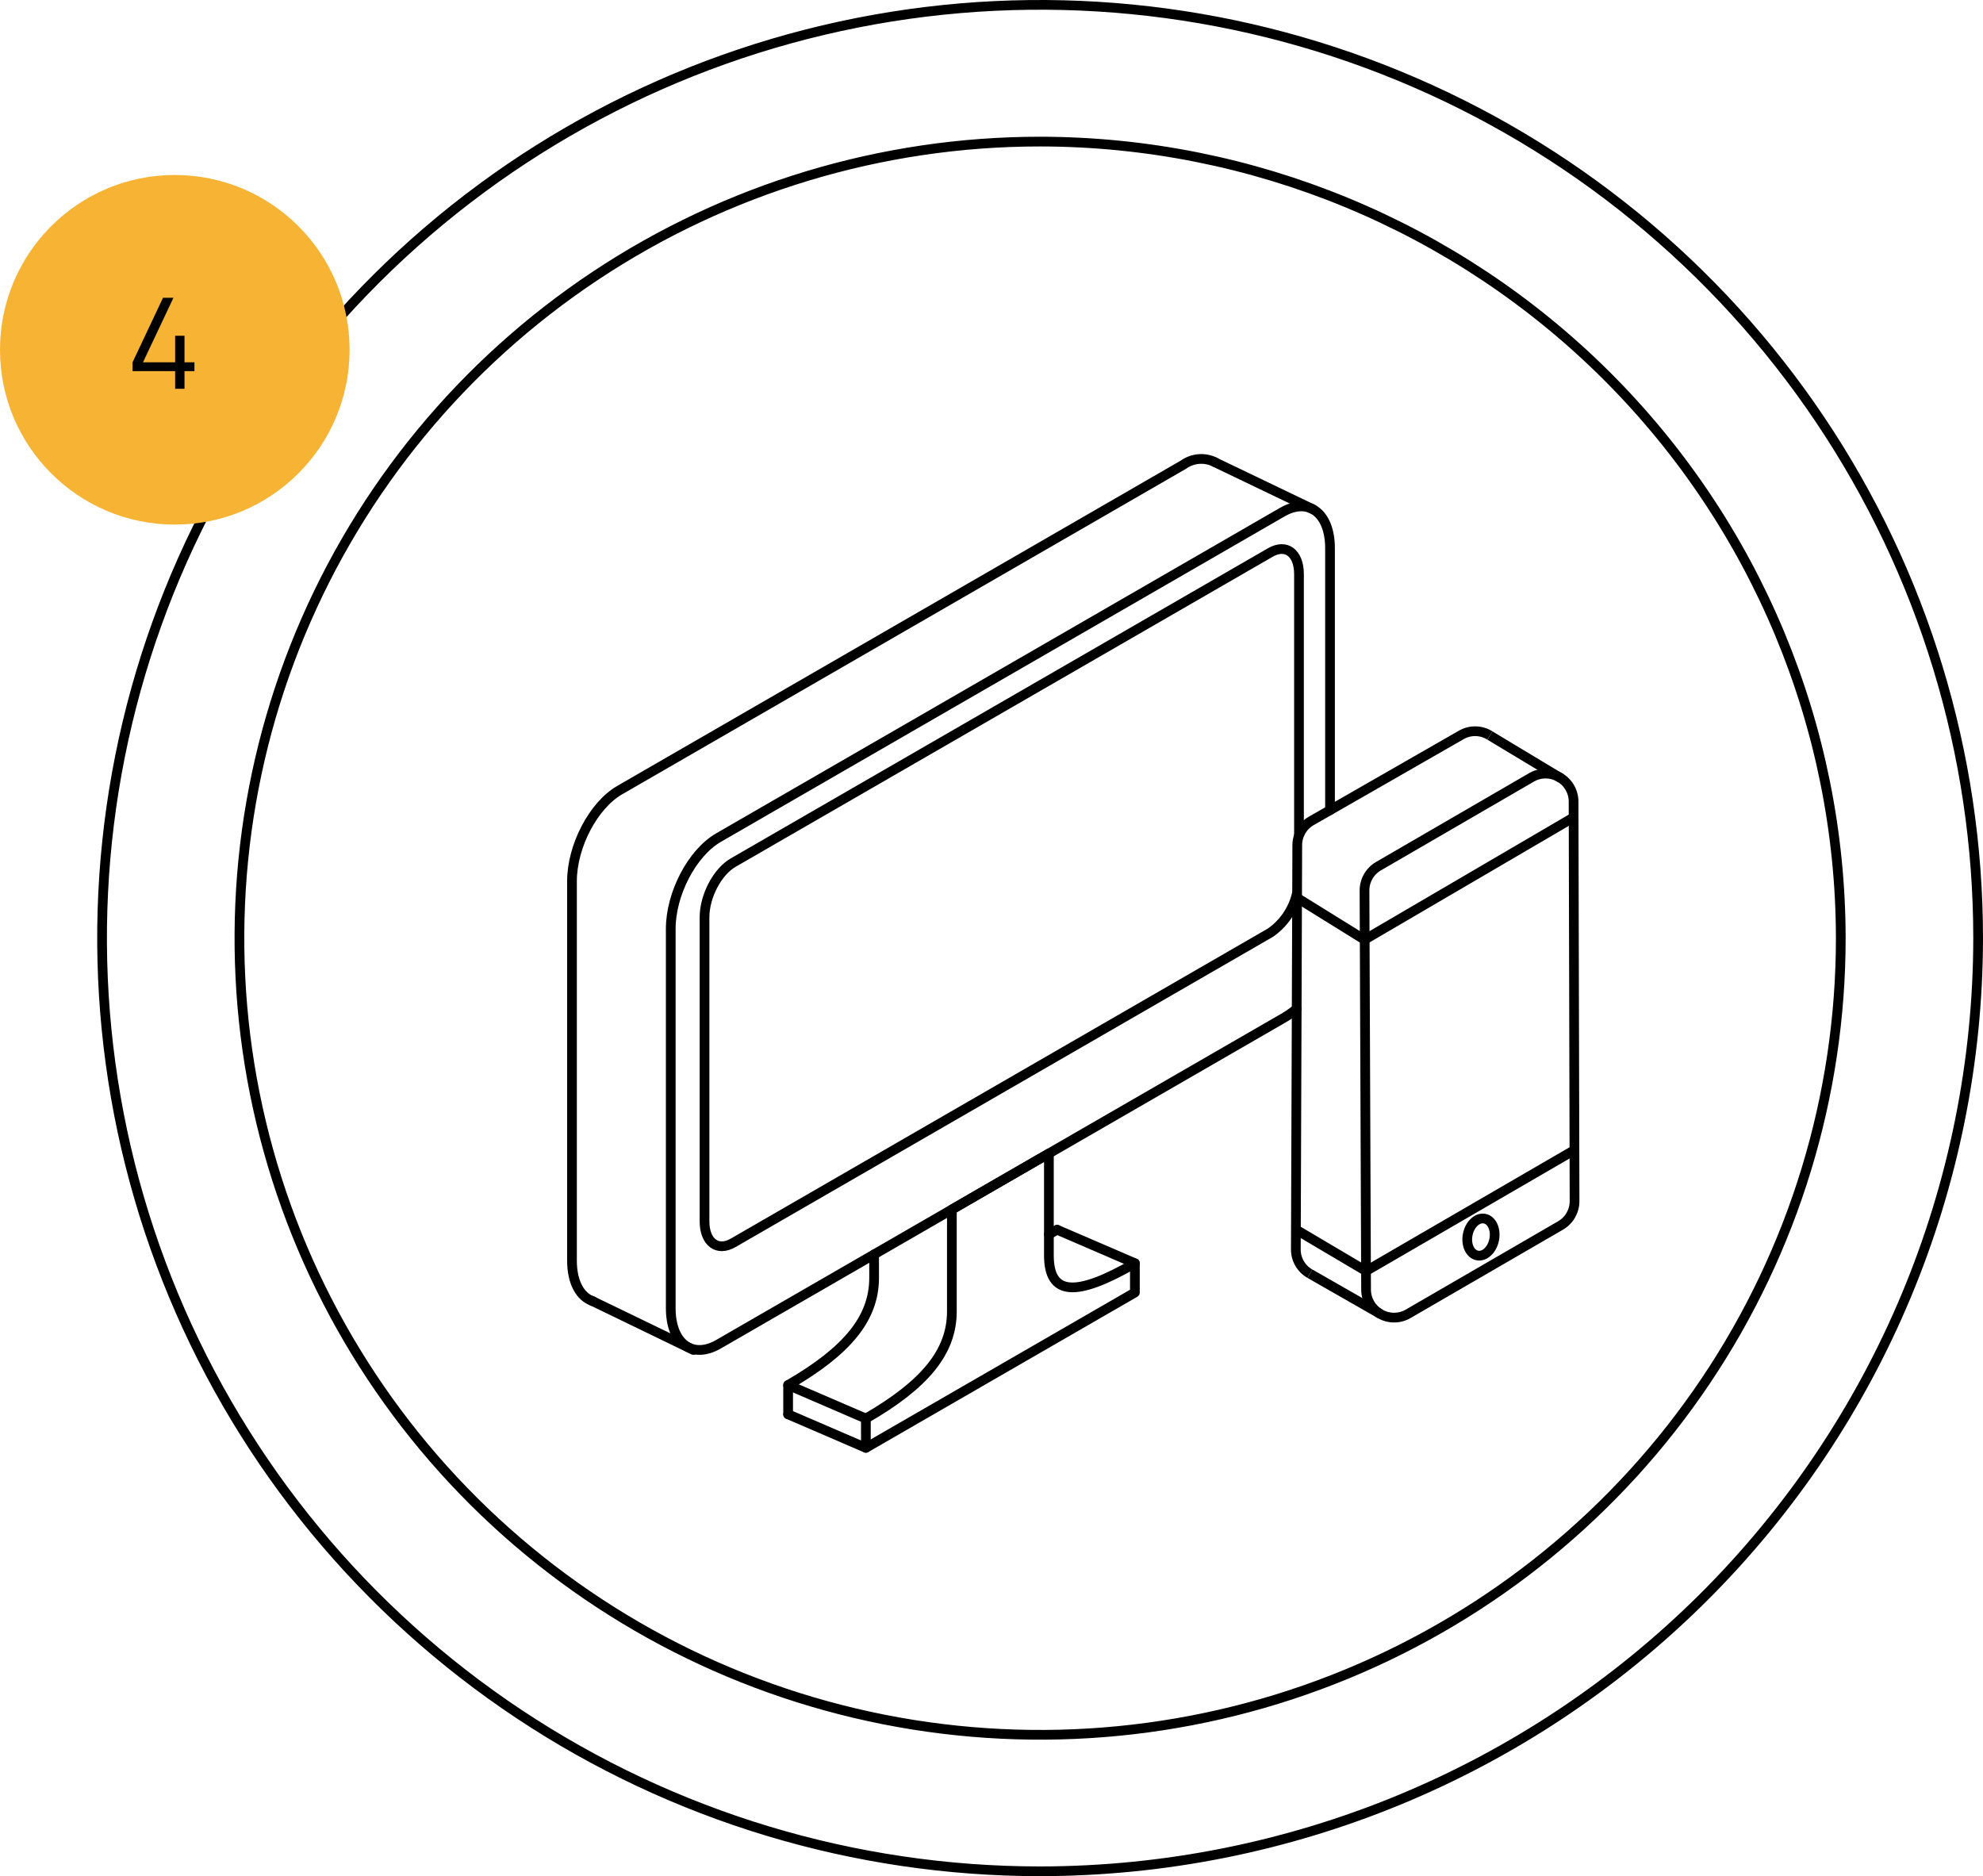 <?xml version="1.0" encoding="UTF-8"?> <svg xmlns="http://www.w3.org/2000/svg" width="204" height="193" viewBox="0 0 204 193" fill="none"> <path d="M107.001 14.565H107C90.709 14.565 74.785 19.371 61.239 28.375C47.694 37.379 37.136 50.178 30.901 65.152C24.666 80.126 23.035 96.603 26.213 112.5C29.392 128.397 37.237 142.999 48.757 154.459C60.277 165.919 74.954 173.724 90.931 176.885C106.909 180.047 123.47 178.424 138.521 172.222C153.571 166.02 166.436 155.517 175.487 142.041C184.538 128.565 189.369 112.721 189.369 96.513V96.512C189.346 74.785 180.66 53.955 165.217 38.592C149.775 23.229 128.838 14.589 107.001 14.565ZM107 192.5C87.913 192.5 69.255 186.869 53.385 176.32C37.516 165.77 25.147 150.776 17.844 133.234C10.541 115.692 8.631 96.389 12.355 77.767C16.079 59.145 25.271 42.04 38.768 28.614C52.265 15.189 69.461 6.046 88.181 2.343C106.902 -1.36 126.305 0.543 143.938 7.812C161.572 15.08 176.642 27.387 187.244 43.175C197.845 58.964 203.502 77.525 203.5 96.512C203.473 121.963 193.298 146.364 175.206 164.36C157.115 182.356 132.585 192.477 107 192.5Z" stroke="black"></path> <path d="M153.27 75.657C152.827 75.379 152.316 75.228 151.792 75.221C151.269 75.213 150.754 75.35 150.303 75.615L136.826 83.341L134.888 84.449C134.45 84.704 134.087 85.07 133.835 85.51C133.584 85.95 133.453 86.449 133.456 86.956L133.309 128.535C133.307 129.041 133.441 129.539 133.696 129.976C133.951 130.415 134.318 130.777 134.758 131.026" stroke="black" stroke-miterlimit="10"></path> <path d="M140.373 91.607L140.534 132.668C140.535 133.174 140.67 133.671 140.924 134.108C141.178 134.546 141.543 134.909 141.983 135.161C142.422 135.412 142.92 135.544 143.425 135.542C143.932 135.54 144.428 135.406 144.866 135.151L160.546 126.059C160.983 125.806 161.346 125.441 161.598 125.001C161.85 124.562 161.982 124.065 161.981 123.559L161.881 82.457C161.88 81.951 161.746 81.454 161.492 81.015C161.238 80.577 160.873 80.213 160.434 79.961C159.994 79.709 159.497 79.577 158.989 79.579C158.483 79.581 157.986 79.716 157.548 79.971L141.811 89.102C141.371 89.357 141.008 89.722 140.756 90.162C140.503 90.602 140.372 91.1 140.373 91.607Z" stroke="black" stroke-miterlimit="10"></path> <path d="M133.453 92.374L140.374 96.668L161.834 84.114" stroke="black" stroke-miterlimit="10"></path> <path d="M133.315 126.485L140.527 130.751L161.967 118.306" stroke="black" stroke-miterlimit="10"></path> <path d="M153.272 75.663L160.601 80.073" stroke="black" stroke-miterlimit="10"></path> <path d="M134.758 131.026L142.003 135.168" stroke="black" stroke-miterlimit="10"></path> <path d="M153.711 127.531C153.5 128.576 152.721 129.304 151.971 129.15C151.22 128.997 150.783 128.028 150.995 126.983C151.205 125.937 151.984 125.212 152.734 125.363C153.484 125.514 153.923 126.485 153.711 127.531Z" stroke="black" stroke-miterlimit="10"></path> <path d="M61.009 133.858C59.703 133.435 58.843 131.939 58.843 129.678V90.659C58.843 87.039 61.042 82.841 63.755 81.276L121.753 47.795C122.216 47.465 122.758 47.267 123.324 47.221C123.89 47.175 124.458 47.283 124.967 47.534" stroke="black" stroke-miterlimit="10" stroke-linecap="round" stroke-linejoin="round"></path> <path d="M89.924 129.038V131.446C89.924 135.609 87.172 138.962 81.078 142.48V145.492" stroke="black" stroke-miterlimit="10" stroke-linecap="round" stroke-linejoin="round"></path> <path d="M108.753 126.502C108.463 126.671 108.18 126.83 107.906 126.98" stroke="black" stroke-miterlimit="10" stroke-linecap="round" stroke-linejoin="round"></path> <path d="M133.394 103.783C132.934 104.167 132.439 104.506 131.916 104.798L73.915 138.28C71.202 139.846 69.003 138.184 69.003 134.568V95.547C69.003 91.931 71.202 87.73 73.915 86.165L131.913 52.684C134.626 51.118 136.825 52.78 136.825 56.397V83.342" stroke="black" stroke-miterlimit="10" stroke-linecap="round" stroke-linejoin="round"></path> <path d="M107.905 129.131V118.657L99.999 123.22L97.923 124.419V134.894C97.923 139.057 95.17 142.41 89.077 145.927V148.939L100 142.634L116.751 132.963V129.951C110.658 133.469 107.905 133.293 107.905 129.131Z" stroke="black" stroke-miterlimit="10" stroke-linecap="round" stroke-linejoin="round"></path> <path d="M133.402 91.981C133.017 93.592 132.051 95.005 130.688 95.948L75.424 127.85C73.796 128.789 72.477 127.793 72.477 125.623V94.366C72.477 92.196 73.796 89.676 75.424 88.737L130.688 56.833C132.312 55.894 133.633 56.891 133.633 59.061V85.821" stroke="black" stroke-miterlimit="10" stroke-linecap="round" stroke-linejoin="round"></path> <path d="M124.96 47.538L135.039 52.375" stroke="black" stroke-miterlimit="10" stroke-linecap="round" stroke-linejoin="round"></path> <path d="M60.863 133.799L71.339 138.869" stroke="black" stroke-miterlimit="10" stroke-linecap="round" stroke-linejoin="round"></path> <path d="M81.078 145.491L89.076 148.939" stroke="black" stroke-miterlimit="10" stroke-linecap="round" stroke-linejoin="round"></path> <path d="M81.078 142.479L89.076 145.927" stroke="black" stroke-miterlimit="10" stroke-linecap="round" stroke-linejoin="round"></path> <path d="M116.751 129.951L108.754 126.504" stroke="black" stroke-miterlimit="10" stroke-linecap="round" stroke-linejoin="round"></path> <circle cx="17.982" cy="35.982" r="17.982" fill="#F7B334"></circle> <path d="M18.018 39.993H18.98V38.18H20.001V37.27H18.98V34.54H18.018V37.27H14.71L17.843 30.633H16.77L13.637 37.27V38.18H18.018V39.993Z" fill="black"></path> </svg> 